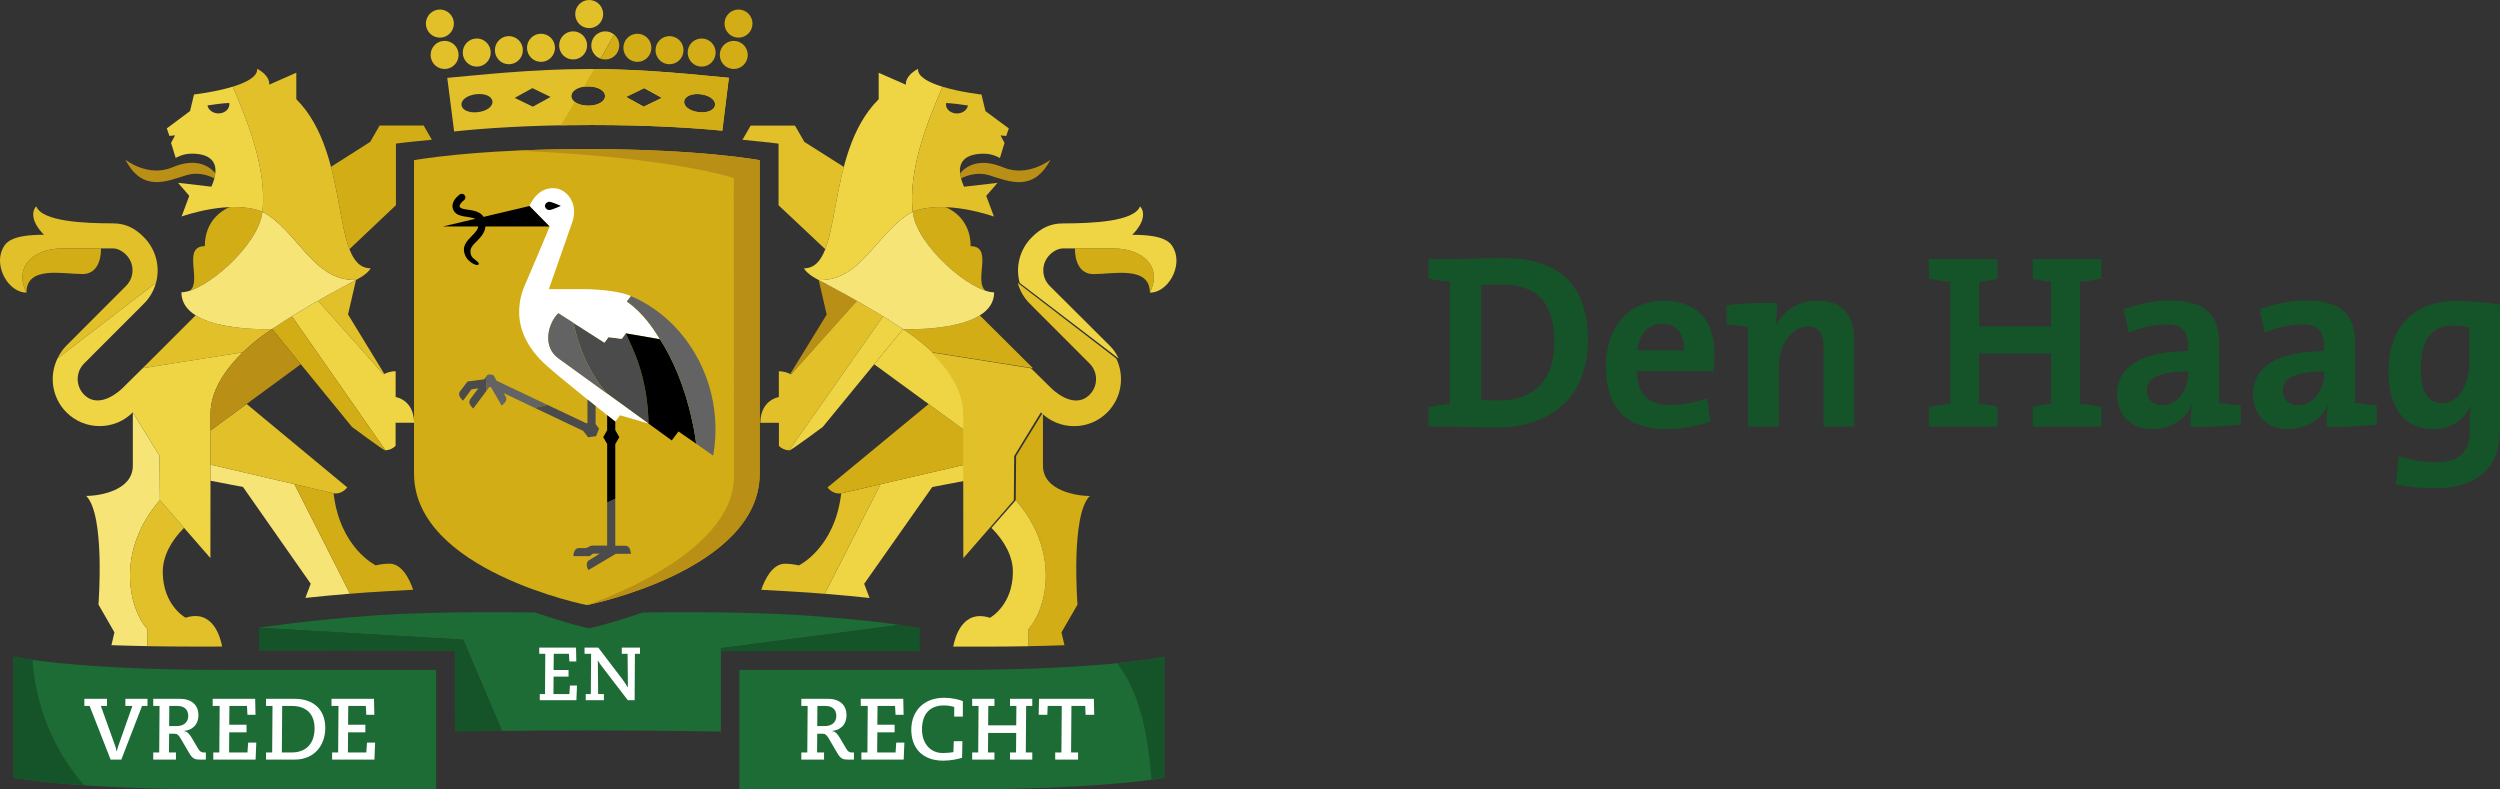 <svg width="152" height="48" viewBox="0 0 152 48" fill="none" xmlns="http://www.w3.org/2000/svg">
<rect x="0" y="0" width="152" height="48" fill="#333333" stroke="none"/>
<path fill-rule="evenodd" clip-rule="evenodd" d="M133.036 22.811C133.036 23.701 132.406 24.636 131.446 24.636C130.876 24.636 130.531 24.244 130.531 23.731C130.531 23.082 131.071 22.584 133.036 22.584V22.811ZM134.927 20.91C134.927 19.251 134.207 18.271 131.911 18.271C130.996 18.271 129.961 18.497 129.135 18.799L129.42 20.217C130.141 19.93 131.011 19.719 131.686 19.719C132.691 19.719 133.036 20.141 133.036 21.031V21.348C130.426 21.348 128.715 22.192 128.715 23.957C128.715 25.179 129.51 26.084 130.846 26.084C131.971 26.084 132.886 25.48 133.246 24.636L133.261 24.651C133.201 25.043 133.186 25.495 133.186 25.948C134.147 25.978 135.287 25.933 136.232 25.812V24.651C135.797 24.621 135.287 24.56 134.927 24.5V20.91ZM123.591 16.959C123.936 17.034 124.341 17.095 124.701 17.125V19.84H120.335V17.125C120.695 17.095 121.1 17.034 121.445 16.959V15.752H117.274V16.928C117.664 17.019 118.13 17.095 118.58 17.125V24.56C118.13 24.59 117.664 24.666 117.274 24.756V25.933H121.445V24.726C121.1 24.651 120.695 24.59 120.335 24.56V21.499H124.701V24.56C124.341 24.59 123.936 24.651 123.591 24.726V25.933H127.762V24.756C127.372 24.666 126.907 24.59 126.457 24.56V17.125C126.907 17.095 127.372 17.019 127.762 16.928V15.752H123.591V16.959ZM150.14 22.011C150.14 23.323 149.524 24.515 148.489 24.515C147.604 24.515 147.184 23.791 147.184 22.389C147.184 20.503 147.979 19.794 149.104 19.794C149.48 19.794 149.81 19.84 150.14 19.915V22.011ZM149.284 18.301C146.659 18.301 145.218 20.036 145.218 22.569C145.218 24.862 146.209 26.084 147.994 26.084C148.984 26.084 149.824 25.541 150.215 24.666L150.245 24.681C150.17 25.073 150.155 25.405 150.155 25.782V26.25C150.155 27.532 149.48 28.105 148.054 28.105C147.319 28.105 146.509 27.969 145.848 27.728L145.668 29.432C146.299 29.583 147.109 29.688 147.949 29.688C150.785 29.688 152 28.346 152 26.069V18.527C151.19 18.392 150.32 18.301 149.284 18.301V18.301ZM141.303 22.811C141.303 23.701 140.673 24.636 139.712 24.636C139.142 24.636 138.797 24.244 138.797 23.731C138.797 23.082 139.337 22.584 141.303 22.584V22.811ZM143.193 20.91C143.193 19.251 142.473 18.271 140.178 18.271C139.262 18.271 138.227 18.497 137.402 18.799L137.687 20.217C138.407 19.93 139.277 19.719 139.953 19.719C140.958 19.719 141.303 20.141 141.303 21.031V21.348C138.692 21.348 136.982 22.192 136.982 23.957C136.982 25.179 137.777 26.084 139.112 26.084C140.238 26.084 141.153 25.48 141.513 24.636L141.528 24.651C141.468 25.043 141.453 25.495 141.453 25.948C142.413 25.978 143.553 25.933 144.499 25.812V24.651C144.064 24.621 143.553 24.56 143.193 24.5V20.91ZM99.545 21.302C99.65 20.277 100.25 19.674 101.06 19.674C101.885 19.674 102.41 20.232 102.38 21.302H99.545ZM101.15 18.286C98.944 18.286 97.639 20.005 97.639 22.253C97.639 24.892 98.944 26.084 101.315 26.084C102.2 26.084 103.145 25.918 103.986 25.631L103.791 24.228C103.025 24.485 102.275 24.621 101.54 24.621C100.145 24.621 99.545 23.912 99.529 22.569H104.181C104.181 22.569 104.241 22.026 104.241 21.468C104.241 19.689 103.326 18.286 101.15 18.286V18.286ZM91.143 24.349C90.768 24.349 90.348 24.334 90.063 24.289V17.336C90.378 17.306 90.828 17.291 91.278 17.291C93.619 17.291 94.504 18.603 94.504 20.82C94.504 23.263 93.109 24.349 91.143 24.349V24.349ZM91.413 15.692C90.168 15.692 88.923 15.752 88.112 15.752H86.852V16.928C87.242 17.019 87.707 17.095 88.157 17.125V24.56C87.707 24.59 87.242 24.666 86.852 24.756V25.933H88.157C88.653 25.933 89.913 25.993 90.963 25.993C94.264 25.993 96.545 24.168 96.545 20.669C96.545 17.11 94.549 15.692 91.413 15.692V15.692ZM110.512 18.286C109.282 18.286 108.411 18.904 107.961 19.809L107.946 19.794C108.021 19.387 108.051 18.784 108.051 18.422C107.061 18.392 105.921 18.437 104.976 18.558V19.719C105.411 19.749 105.921 19.809 106.281 19.87V25.933H108.156V22.313C108.156 20.971 108.922 19.855 109.912 19.855C110.647 19.855 110.872 20.337 110.872 21.137V25.933H112.733V20.669C112.733 19.357 112.192 18.286 110.512 18.286V18.286Z" fill="#155429"/>
<path fill-rule="evenodd" clip-rule="evenodd" d="M57.903 40.732H44.955V48H57.903C67.319 48 70.79 47.28 70.79 47.28V39.928C70.79 39.928 67.286 40.732 57.903 40.732" fill="#1D6B35"/>
<path fill-rule="evenodd" clip-rule="evenodd" d="M28.167 38.893L30.521 44.44C32.266 44.42 34.038 44.41 35.834 44.41C38.559 44.41 41.231 44.433 43.833 44.477V39.408L54.694 37.995C54.694 37.995 53.185 37.732 49.082 37.43C44.98 37.129 39.087 37.239 39.087 37.239C39.087 37.239 36.723 38.037 35.812 38.197C34.9 38.037 32.536 37.239 32.536 37.239C32.536 37.239 26.688 37.129 22.585 37.43C18.488 37.731 15.759 38.165 15.743 38.167L28.167 38.893Z" fill="#1D6B35"/>
<path fill-rule="evenodd" clip-rule="evenodd" d="M27.641 39.592L27.661 44.48C28.605 44.464 29.559 44.45 30.521 44.44L28.167 38.893L15.743 38.167V39.567C24.131 39.546 27.641 39.592 27.641 39.592" fill="#155429"/>
<path fill-rule="evenodd" clip-rule="evenodd" d="M26.518 40.732H13.72C4.337 40.732 0.832 39.928 0.832 39.928V47.28C0.832 47.28 4.304 48 13.72 48H26.518V40.732Z" fill="#1D6B35"/>
<path fill-rule="evenodd" clip-rule="evenodd" d="M1.979 40.122C1.189 40.01 0.832 39.928 0.832 39.928V47.281C0.832 47.281 2.084 47.54 5.119 47.747C3.105 45.462 2.133 42.629 1.979 40.122" fill="#155429"/>
<path fill-rule="evenodd" clip-rule="evenodd" d="M5.129 42.489H6.505V42.922H6.132L7.009 45.366C7.046 45.466 7.067 45.582 7.093 45.688H7.104C7.13 45.582 7.151 45.466 7.188 45.366L8.049 42.922H7.623V42.489H8.968V42.922H8.637L7.377 46.184H6.725L5.449 42.922H5.129V42.489Z" fill="white"/>
<path fill-rule="evenodd" clip-rule="evenodd" d="M10.74 44.146C11.155 44.146 11.444 43.925 11.444 43.529C11.444 43.144 11.208 42.922 10.782 42.922H10.294L10.284 44.146H10.74ZM9.317 45.751H9.68L9.701 42.922H9.317V42.489H10.95C11.707 42.489 12.064 42.927 12.064 43.465C12.064 44.104 11.654 44.395 11.187 44.442V44.453C11.392 44.469 11.528 44.643 11.654 44.854L12.053 45.529C12.158 45.704 12.258 45.751 12.379 45.751H12.515V46.184H12.174C11.864 46.184 11.723 46.153 11.507 45.794L11.003 44.933C10.851 44.669 10.772 44.611 10.599 44.611H10.284L10.273 45.751H10.698V46.184H9.317V45.751Z" fill="white"/>
<path fill-rule="evenodd" clip-rule="evenodd" d="M12.967 45.751H13.334L13.355 42.922H12.93V42.489H15.514L15.535 43.46H15.046L15.015 42.922H13.949L13.938 44.062H14.989V44.527H13.938L13.928 45.751H15.046L15.088 45.149H15.582L15.54 46.184H12.967V45.751Z" fill="white"/>
<path fill-rule="evenodd" clip-rule="evenodd" d="M17.724 45.751C18.622 45.751 19.126 45.202 19.126 44.278C19.126 43.45 18.654 42.922 17.75 42.922H17.157L17.136 45.751H17.724ZM16.175 45.751H16.548L16.569 42.922H16.175V42.489H17.918C19.1 42.489 19.777 43.18 19.777 44.252C19.777 45.345 19.09 46.184 17.913 46.184H16.175V45.751Z" fill="white"/>
<path fill-rule="evenodd" clip-rule="evenodd" d="M20.192 45.751H20.559L20.581 42.922H20.155V42.489H22.739L22.76 43.46H22.271L22.24 42.922H21.174L21.163 44.062H22.214V44.527H21.163L21.153 45.751H22.271L22.314 45.149H22.807L22.765 46.184H20.192V45.751Z" fill="white"/>
<path fill-rule="evenodd" clip-rule="evenodd" d="M50.145 44.146C50.559 44.146 50.848 43.925 50.848 43.529C50.848 43.144 50.612 42.922 50.186 42.922H49.698L49.688 44.146H50.145ZM48.721 45.751H49.084L49.105 42.922H48.721V42.489H50.354C51.111 42.489 51.468 42.927 51.468 43.465C51.468 44.104 51.058 44.395 50.591 44.442V44.453C50.796 44.469 50.932 44.643 51.058 44.854L51.457 45.529C51.562 45.704 51.662 45.751 51.783 45.751H51.919V46.184H51.578C51.268 46.184 51.126 46.153 50.911 45.794L50.407 44.933C50.255 44.669 50.176 44.611 50.003 44.611H49.688L49.677 45.751H50.102V46.184H48.721V45.751Z" fill="white"/>
<path fill-rule="evenodd" clip-rule="evenodd" d="M52.371 45.751H52.738L52.759 42.922H52.334V42.489H54.918L54.939 43.46H54.45L54.419 42.922H53.353L53.342 44.062H54.393V44.527H53.342L53.332 45.751H54.45L54.492 45.149H54.986L54.944 46.184H52.371V45.751Z" fill="white"/>
<path fill-rule="evenodd" clip-rule="evenodd" d="M58.016 43.571V42.98C57.879 42.943 57.669 42.89 57.391 42.89C56.514 42.89 56.057 43.429 56.057 44.352C56.057 45.192 56.561 45.783 57.312 45.783C57.564 45.783 57.832 45.757 57.968 45.73L57.989 45.065H58.515L58.494 46.073C58.257 46.153 57.785 46.248 57.349 46.248C56.031 46.248 55.406 45.424 55.406 44.373C55.406 43.223 56.172 42.425 57.396 42.425C57.858 42.425 58.294 42.526 58.541 42.626V43.571H58.016Z" fill="white"/>
<path fill-rule="evenodd" clip-rule="evenodd" d="M61.408 45.751H61.775L61.786 44.563H60.079L60.069 45.751H60.462V46.184H59.108V45.751H59.475L59.496 42.922H59.108V42.489H60.462V42.922H60.09L60.079 44.099H61.786L61.797 42.922H61.408V42.489H62.763V42.922H62.39L62.369 45.751H62.763V46.184H61.408V45.751Z" fill="white"/>
<path fill-rule="evenodd" clip-rule="evenodd" d="M64.156 45.751H64.534L64.555 42.922H63.699L63.678 43.46H63.152L63.173 42.489H66.508L66.529 43.46H66.004L65.983 42.922H65.143L65.122 45.751H65.547V46.184H64.156V45.751Z" fill="white"/>
<path fill-rule="evenodd" clip-rule="evenodd" d="M28.322 5.939C28.482 5.833 28.699 5.759 28.934 5.729C29.004 5.721 29.074 5.716 29.144 5.716C29.587 5.716 29.907 5.894 29.94 6.157C29.978 6.468 29.602 6.752 29.067 6.818C28.996 6.826 28.926 6.831 28.857 6.831C28.413 6.831 28.092 6.653 28.06 6.389C28.04 6.225 28.133 6.066 28.322 5.939V5.939ZM32.37 5.358L33.475 5.893L32.399 6.487L31.293 5.951L32.37 5.358ZM35.768 5.255C36.349 5.255 36.787 5.506 36.787 5.84C36.787 6.173 36.349 6.424 35.768 6.424C35.188 6.424 34.75 6.173 34.75 5.84C34.75 5.506 35.188 5.255 35.768 5.255V5.255ZM39.167 5.358L40.243 5.951L39.138 6.487L38.062 5.894L39.167 5.358ZM41.596 6.158C41.629 5.894 41.949 5.716 42.393 5.716C42.462 5.716 42.533 5.721 42.603 5.729C42.838 5.759 43.055 5.833 43.215 5.939C43.403 6.066 43.496 6.225 43.476 6.389C43.444 6.653 43.125 6.831 42.681 6.831C42.612 6.831 42.541 6.826 42.47 6.818C41.934 6.752 41.559 6.468 41.596 6.158V6.158ZM35.997 7.601C39.509 7.601 42.155 7.773 43.916 7.945L44.315 4.73C42.594 4.577 39.356 4.195 35.836 4.195C32.283 4.195 28.947 4.582 27.194 4.734L27.611 7.993C29.355 7.807 32.158 7.601 35.997 7.601V7.601Z" fill="#E2C029"/>
<path fill-rule="evenodd" clip-rule="evenodd" d="M36.8 1.906C36.33 1.906 35.949 2.289 35.949 2.761C35.949 3.132 36.183 3.447 36.511 3.566L37.348 2.108C37.2 1.982 37.009 1.906 36.8 1.906M27.032 2.485C26.562 2.485 26.182 2.868 26.182 3.34C26.182 3.812 26.562 4.195 27.032 4.195C27.503 4.195 27.883 3.812 27.883 3.34C27.883 2.868 27.503 2.485 27.032 2.485M28.987 2.34C28.517 2.34 28.136 2.723 28.136 3.195C28.136 3.667 28.517 4.051 28.987 4.051C29.457 4.051 29.837 3.667 29.837 3.195C29.837 2.723 29.457 2.34 28.987 2.34M30.939 2.196C30.47 2.196 30.089 2.578 30.089 3.051C30.089 3.523 30.47 3.906 30.939 3.906C31.41 3.906 31.791 3.523 31.791 3.051C31.791 2.578 31.41 2.196 30.939 2.196M32.893 2.051C32.423 2.051 32.042 2.434 32.042 2.906C32.042 3.379 32.423 3.761 32.893 3.761C33.363 3.761 33.744 3.379 33.744 2.906C33.744 2.434 33.363 2.051 32.893 2.051M34.846 1.906C34.377 1.906 33.995 2.289 33.995 2.761C33.995 3.234 34.377 3.617 34.846 3.617C35.316 3.617 35.697 3.234 35.697 2.761C35.697 2.289 35.316 1.906 34.846 1.906M27.596 1.434C27.596 0.962 27.215 0.579 26.745 0.579C26.275 0.579 25.894 0.962 25.894 1.434C25.894 1.906 26.275 2.289 26.745 2.289C27.215 2.289 27.596 1.906 27.596 1.434M36.674 0.855C36.674 0.383 36.293 0 35.823 0C35.353 0 34.972 0.383 34.972 0.855C34.972 1.328 35.353 1.711 35.823 1.711C36.293 1.711 36.674 1.328 36.674 0.855" fill="#E2C029"/>
<path fill-rule="evenodd" clip-rule="evenodd" d="M37.348 2.108L36.511 3.566C36.601 3.599 36.699 3.617 36.8 3.617C37.27 3.617 37.651 3.234 37.651 2.761C37.651 2.499 37.533 2.265 37.348 2.108M38.753 2.051C38.283 2.051 37.902 2.434 37.902 2.906C37.902 3.379 38.283 3.761 38.753 3.761C39.224 3.761 39.604 3.379 39.604 2.906C39.604 2.434 39.224 2.051 38.753 2.051M40.706 2.196C40.236 2.196 39.856 2.578 39.856 3.051C39.856 3.523 40.236 3.906 40.706 3.906C41.177 3.906 41.557 3.523 41.557 3.051C41.557 2.578 41.177 2.196 40.706 2.196M42.66 2.34C42.19 2.34 41.81 2.723 41.81 3.195C41.81 3.667 42.19 4.051 42.66 4.051C43.13 4.051 43.511 3.667 43.511 3.195C43.511 2.723 43.13 2.34 42.66 2.34M44.614 2.485C44.144 2.485 43.763 2.868 43.763 3.34C43.763 3.812 44.144 4.195 44.614 4.195C45.084 4.195 45.464 3.812 45.464 3.34C45.464 2.868 45.084 2.485 44.614 2.485M44.901 0.579C44.431 0.579 44.05 0.962 44.05 1.434C44.05 1.906 44.431 2.289 44.901 2.289C45.371 2.289 45.752 1.906 45.752 1.434C45.752 0.962 45.371 0.579 44.901 0.579" fill="#D2AD15"/>
<path fill-rule="evenodd" clip-rule="evenodd" d="M39.167 5.358L40.243 5.951L39.138 6.486L38.062 5.894L39.167 5.358ZM41.597 6.158C41.629 5.894 41.949 5.717 42.393 5.717C42.462 5.717 42.533 5.721 42.603 5.729C42.838 5.759 43.055 5.833 43.215 5.939C43.403 6.066 43.496 6.225 43.476 6.389C43.444 6.653 43.125 6.831 42.681 6.831C42.612 6.831 42.541 6.826 42.47 6.818C41.934 6.752 41.559 6.468 41.597 6.158V6.158ZM35.768 6.424C35.424 6.424 35.13 6.336 34.948 6.195L34.106 7.618C34.707 7.607 35.337 7.601 35.997 7.601C39.509 7.601 42.155 7.773 43.916 7.945L44.315 4.73C42.642 4.581 39.534 4.216 36.128 4.196L35.49 5.276C35.578 5.262 35.671 5.255 35.768 5.255C36.349 5.255 36.787 5.506 36.787 5.84C36.787 6.173 36.349 6.424 35.768 6.424V6.424Z" fill="#D2AD15"/>
<path fill-rule="evenodd" clip-rule="evenodd" d="M43.833 39.408V39.592H55.925V38.167C55.925 38.167 55.481 38.097 54.694 37.995L43.833 39.408Z" fill="#155429"/>
<path fill-rule="evenodd" clip-rule="evenodd" d="M70.007 47.406C70.544 47.323 70.79 47.281 70.79 47.281V39.928C70.79 39.928 69.927 40.127 67.91 40.326C69.279 42.003 69.826 44.734 70.007 47.406" fill="#155429"/>
<path fill-rule="evenodd" clip-rule="evenodd" d="M32.818 42.199H33.136L33.154 39.751H32.786V39.376H35.022L35.041 40.217H34.618L34.591 39.751H33.668L33.659 40.737H34.568V41.139H33.659L33.65 42.199H34.618L34.654 41.679H35.081L35.045 42.574H32.818V42.199Z" fill="white"/>
<path fill-rule="evenodd" clip-rule="evenodd" d="M35.613 42.199H35.922L35.94 39.751H35.54V39.376H36.376L37.849 41.309C37.944 41.436 38.081 41.647 38.167 41.788H38.176L38.158 39.751H37.804V39.376H38.913V39.751H38.603L38.585 42.574H38.172L36.581 40.5C36.49 40.381 36.404 40.253 36.358 40.162L36.349 40.171L36.367 42.199H36.717V42.574H35.613V42.199Z" fill="white"/>
<path fill-rule="evenodd" clip-rule="evenodd" d="M58.823 33.228H58.824L58.823 33.224V33.228Z" fill="url(#paint0_linear_13_7788)"/>
<path fill-rule="evenodd" clip-rule="evenodd" d="M69.913 17.795C69.913 16.144 67.701 16.666 66.487 16.666C65.274 16.666 65.36 15.104 65.36 15.104H67.67C69.514 15.104 70.693 16.236 69.913 17.795" fill="#D2AD15"/>
<path fill-rule="evenodd" clip-rule="evenodd" d="M62.745 14.416C63.284 13.879 63.843 13.583 64.638 13.583C66.403 13.583 68.957 13.471 69.313 12.547C69.623 12.871 69.594 13.525 68.84 14.276C70.827 14.276 71.177 14.726 71.378 15.148C71.896 16.236 70.996 17.795 69.913 17.795C70.693 16.236 69.514 15.104 67.67 15.104H65.36H65.014H64.638C64.368 15.104 64.071 15.245 63.824 15.491C63.301 16.013 63.301 16.862 63.824 17.384L67.484 21.03C67.715 21.26 67.882 21.521 68.017 21.799L61.998 17.2C61.732 16.24 61.989 15.169 62.745 14.416" fill="#EFD544"/>
<path fill-rule="evenodd" clip-rule="evenodd" d="M58.431 10.846C58.402 10.736 58.383 10.633 58.373 10.536C58.904 9.915 59.79 9.67 60.987 10.174C62.494 10.807 63.867 9.71 63.867 9.71C62.831 11.689 61.392 11.047 60.145 10.656C59.463 10.443 58.824 10.653 58.431 10.846" fill="#B98F16"/>
<path fill-rule="evenodd" clip-rule="evenodd" d="M52.089 18.286C50.808 17.557 49.778 17.025 49.776 17.024L49.776 17.024L50.263 19.125C50.263 19.125 48.818 21.469 48.043 22.741C48.06 22.749 48.077 22.755 48.094 22.764C48.094 22.764 52.096 18.291 52.096 18.29V18.29C52.093 18.289 52.091 18.288 52.089 18.286" fill="#B98F16"/>
<path fill-rule="evenodd" clip-rule="evenodd" d="M59.014 14.969C59.014 13.431 57.972 12.8 57.506 12.595C56.815 12.566 56.103 12.631 55.492 12.879C55.691 14.698 58.313 17.129 59.888 17.666C59.901 17.669 59.913 17.673 59.926 17.677C59.173 17.099 60.424 14.969 59.014 14.969" fill="#D2AD15"/>
<path fill-rule="evenodd" clip-rule="evenodd" d="M53.687 19.23V19.23C53.15 18.899 52.603 18.579 52.096 18.29L52.096 18.29L48.094 22.764C47.872 22.646 47.623 22.572 47.354 22.572V24.14H47.357C46.682 24.288 46.231 24.846 46.231 25.705H47.358L47.357 27.104C47.506 27.269 47.74 27.374 47.979 27.381L53.694 19.234C53.691 19.233 53.686 19.232 53.687 19.23" fill="#E2C029"/>
<path fill-rule="evenodd" clip-rule="evenodd" d="M59.574 19.175C58.014 20.15 54.906 20.011 54.903 20.009C54.901 20.008 54.9 20.007 54.898 20.006C54.895 20.007 55.776 20.544 56.687 21.42L62.809 22.391C62.809 22.391 60.833 20.427 59.574 19.175" fill="#D2AD15"/>
<path fill-rule="evenodd" clip-rule="evenodd" d="M66.258 30.157C65.551 30.157 63.412 29.875 63.412 28.311V25.072L61.78 27.725L61.758 30.412C64.395 33.426 63.735 36.863 62.532 38.248V39.288C63.28 39.273 64.015 39.256 64.72 39.23L64.536 38.449L65.513 36.76C65.513 36.76 65.086 31.324 66.258 30.157" fill="#D2AD15"/>
<path fill-rule="evenodd" clip-rule="evenodd" d="M53.694 19.234L47.979 27.381C47.987 27.381 47.995 27.383 48.003 27.383C48.099 27.383 50.025 25.957 50.025 25.957L54.903 20.009C54.52 19.751 54.11 19.489 53.694 19.234" fill="#EFD544"/>
<path fill-rule="evenodd" clip-rule="evenodd" d="M55.492 12.879C53.38 13.967 52.412 17.112 49.776 17.024C49.78 17.026 52.772 18.571 54.903 20.009C54.907 20.012 60.444 20.259 60.444 17.775C59.039 17.775 55.717 14.935 55.492 12.879" fill="#F6E477"/>
<path fill-rule="evenodd" clip-rule="evenodd" d="M50.177 15.152C50.635 13.972 50.803 12.053 51.304 10.147L48.908 8.629L48.333 7.635H45.642L45.142 8.498C46.181 8.598 46.845 8.674 46.866 8.675L47.336 8.735V12.479L50.177 15.152Z" fill="#E2C029"/>
<path fill-rule="evenodd" clip-rule="evenodd" d="M53.424 6.032V4.425L55.083 5.152C55.068 5.067 55.033 4.617 55.814 4.184C55.78 4.669 56.488 5.025 57.307 5.274C56.458 7.24 55.203 10.248 55.492 12.879C53.38 13.967 52.412 17.112 49.776 17.024C49.776 17.024 49.103 16.706 48.878 16.315C51.377 16.315 50.023 9.421 53.424 6.032" fill="#EFD544"/>
<path fill-rule="evenodd" clip-rule="evenodd" d="M60.282 32.097C61.096 32.91 61.584 33.852 61.584 34.762C61.584 36.814 60.189 37.561 60.189 37.561C58.535 37.032 58.071 38.706 57.956 39.314C58.541 39.315 59.15 39.315 59.783 39.315C60.689 39.315 61.674 39.306 62.532 39.29V38.248C63.735 36.863 64.395 33.426 61.758 30.412L60.282 32.097Z" fill="#EFD544"/>
<path fill-rule="evenodd" clip-rule="evenodd" d="M58.667 29.233C58.667 28.9 58.666 28.339 58.666 28.019L58.666 28.02C58.666 28.096 58.666 28.173 58.666 28.251L53.538 29.44L50.144 36.101C51.162 36.183 52.077 36.272 52.869 36.357L52.542 35.495L56.681 29.611L58.667 29.233Z" fill="#EFD544"/>
<path fill-rule="evenodd" clip-rule="evenodd" d="M51.145 29.995C50.763 33.322 48.572 34.377 48.572 34.377C48.572 34.377 48.154 34.273 47.721 34.273C46.758 34.273 46.286 35.861 46.286 35.861C46.795 35.883 47.327 35.914 47.86 35.947C48.313 35.971 48.755 35.998 49.178 36.029C49.51 36.053 49.829 36.078 50.142 36.104L53.539 29.44L51.145 29.995Z" fill="#E2C029"/>
<path fill-rule="evenodd" clip-rule="evenodd" d="M58.664 26.176L56.459 24.566L50.312 29.637C50.312 29.637 50.631 30.081 51.145 29.995L58.666 28.251C58.665 27.459 58.664 26.73 58.664 26.176" fill="#D2AD15"/>
<path fill-rule="evenodd" clip-rule="evenodd" d="M54.903 20.009L53.149 22.147L58.664 26.176C58.663 25.54 58.663 25.136 58.663 25.136C58.663 24.789 58.604 24.449 58.501 24.121C58.181 23.061 57.425 22.128 56.688 21.42C55.805 20.572 54.953 20.043 54.903 20.009H54.903Z" fill="#EFD544"/>
<path fill-rule="evenodd" clip-rule="evenodd" d="M58.207 6.898C57.835 6.911 57.526 6.671 57.516 6.363C57.515 6.329 57.519 6.295 57.525 6.261C57.982 6.29 58.455 6.351 58.85 6.414C58.804 6.677 58.538 6.887 58.207 6.898V6.898ZM61.336 7.809L59.915 6.755L59.674 5.748C59.674 5.748 58.393 5.606 57.307 5.274C56.458 7.24 55.203 10.248 55.492 12.879C57.446 12.086 60.432 13.168 60.432 13.168L59.963 11.909L60.649 11.118C60.649 11.118 58.614 11.354 58.613 11.353C58.012 10.007 58.515 9.344 59.824 9.344C60.37 9.344 60.794 9.608 60.794 9.608L61.077 8.689L60.832 8.234L61.178 8.266L61.336 7.809Z" fill="#E2C029"/>
<path fill-rule="evenodd" clip-rule="evenodd" d="M12.945 33.223H12.945V33.22L12.945 33.223Z" fill="url(#paint1_linear_13_7788)"/>
<path fill-rule="evenodd" clip-rule="evenodd" d="M1.608 17.792C1.608 16.141 3.809 16.662 5.016 16.662C6.224 16.662 6.138 15.101 6.138 15.101H3.839C2.005 15.101 0.832 16.233 1.608 17.792" fill="#D2AD15"/>
<path fill-rule="evenodd" clip-rule="evenodd" d="M8.74 14.413C8.204 13.876 7.647 13.58 6.856 13.58C5.1 13.58 2.559 13.468 2.205 12.544C1.896 12.868 1.925 13.521 2.676 14.273C0.698 14.273 0.35 14.723 0.15 15.144C-0.366 16.233 0.529 17.792 1.608 17.792C0.832 16.233 2.005 15.101 3.839 15.101H6.138H6.482H6.856C7.125 15.101 7.421 15.242 7.666 15.488C8.187 16.01 8.187 16.859 7.666 17.38L4.025 21.026C3.795 21.257 3.629 21.518 3.494 21.796L9.484 17.196C9.748 16.237 9.492 15.166 8.74 14.413" fill="#E2C029"/>
<path fill-rule="evenodd" clip-rule="evenodd" d="M13.033 10.842C13.062 10.733 13.081 10.63 13.091 10.532C12.562 9.911 11.68 9.667 10.489 10.171C8.99 10.804 7.623 9.707 7.623 9.707C8.654 11.685 10.086 11.043 11.328 10.653C12.006 10.44 12.642 10.649 13.033 10.842" fill="#B98F16"/>
<path fill-rule="evenodd" clip-rule="evenodd" d="M19.344 18.283C20.618 17.553 21.643 17.022 21.645 17.021L21.645 17.021L21.16 19.121C21.16 19.121 22.599 21.465 23.369 22.737C23.353 22.746 23.336 22.752 23.319 22.761L19.337 18.287V18.287C19.339 18.286 19.341 18.284 19.344 18.283" fill="#E2C029"/>
<path fill-rule="evenodd" clip-rule="evenodd" d="M13.953 12.591C13.49 12.797 12.453 13.428 12.453 14.966C11.049 14.966 12.294 17.096 11.546 17.674C11.558 17.67 11.57 17.666 11.583 17.662C13.15 17.125 15.759 14.695 15.957 12.876C15.349 12.628 14.641 12.563 13.953 12.591" fill="#D2AD15"/>
<path fill-rule="evenodd" clip-rule="evenodd" d="M17.753 19.226V19.226C18.288 18.896 18.832 18.576 19.337 18.287L19.337 18.287L23.319 22.761C23.54 22.643 23.787 22.569 24.055 22.569V24.137H24.052C24.724 24.285 25.173 24.842 25.173 25.702H24.052L24.052 27.1C23.904 27.266 23.671 27.371 23.433 27.378L17.747 19.23C17.749 19.229 17.755 19.228 17.753 19.226" fill="#EFD544"/>
<path fill-rule="evenodd" clip-rule="evenodd" d="M11.896 19.172C13.447 20.147 16.54 20.008 16.543 20.006C16.545 20.005 16.547 20.003 16.548 20.003C16.552 20.004 15.675 20.541 14.768 21.416L8.677 22.387C8.677 22.387 10.643 20.423 11.896 19.172" fill="#E2C029"/>
<path fill-rule="evenodd" clip-rule="evenodd" d="M5.244 30.153C5.948 30.153 8.076 29.872 8.076 28.308V25.069L9.701 27.722L9.722 30.409C7.098 33.423 7.755 36.86 8.952 38.244V39.284C8.208 39.27 7.476 39.253 6.775 39.227L6.958 38.445L5.986 36.757C5.986 36.757 6.41 31.321 5.244 30.153" fill="#F6E477"/>
<path fill-rule="evenodd" clip-rule="evenodd" d="M8.952 39.287C9.806 39.302 10.786 39.312 11.687 39.312C12.318 39.312 12.924 39.312 13.505 39.311C13.391 38.703 12.93 37.029 11.284 37.557C11.284 37.557 9.896 36.811 9.896 34.759C9.896 33.846 10.377 32.908 11.19 32.093L9.722 30.409C7.098 33.423 7.755 36.86 8.952 38.244V39.287Z" fill="#E2C029"/>
<path fill-rule="evenodd" clip-rule="evenodd" d="M17.747 19.23L23.433 27.378C23.425 27.378 23.418 27.379 23.409 27.379C23.314 27.379 21.398 25.954 21.398 25.954L16.543 20.006C16.924 19.747 17.333 19.486 17.747 19.23" fill="#D2AD15"/>
<path fill-rule="evenodd" clip-rule="evenodd" d="M11.029 17.771C11.029 20.256 16.539 20.009 16.543 20.006C18.665 18.567 21.641 17.022 21.645 17.021C19.022 17.109 18.059 13.964 15.957 12.876C15.733 14.932 12.428 17.771 11.029 17.771" fill="#F6E477"/>
<path fill-rule="evenodd" clip-rule="evenodd" d="M21.246 15.149C20.791 13.969 20.624 12.049 20.125 10.144L22.509 8.626L23.081 7.632H25.759L26.257 8.495C25.223 8.595 24.561 8.67 24.541 8.672L24.073 8.731V12.475L21.246 15.149Z" fill="#D2AD15"/>
<path fill-rule="evenodd" clip-rule="evenodd" d="M18.015 6.029V4.421L16.365 5.149C16.379 5.064 16.415 4.613 15.637 4.181C15.671 4.666 14.966 5.022 14.152 5.271C14.996 7.236 16.244 10.245 15.957 12.876C18.059 13.964 19.022 17.109 21.645 17.021C21.645 17.021 22.315 16.702 22.539 16.312C20.052 16.312 21.399 9.417 18.015 6.029" fill="#E2C029"/>
<path fill-rule="evenodd" clip-rule="evenodd" d="M4.039 25.069C4.577 25.609 5.295 25.906 6.057 25.906C6.82 25.906 7.537 25.609 8.076 25.069L9.701 27.722L9.722 30.409L12.792 33.932C12.794 32.951 12.802 25.132 12.802 25.132C12.802 24.785 12.861 24.446 12.963 24.117C13.282 23.058 14.034 22.125 14.768 21.416L8.677 22.387L7.429 23.616C7.429 23.616 6.087 24.971 5.113 23.994C4.592 23.472 4.592 22.623 5.113 22.102L8.754 18.456C9.116 18.094 9.357 17.658 9.484 17.196L3.494 21.796C2.976 22.862 3.156 24.185 4.039 25.069M14.768 21.416C14.768 21.416 14.768 21.416 14.768 21.416C14.768 21.416 14.768 21.416 14.768 21.416" fill="#EFD544"/>
<path fill-rule="evenodd" clip-rule="evenodd" d="M12.798 29.229C12.798 28.897 12.799 28.336 12.799 28.016L12.799 28.016C12.799 28.093 12.799 28.17 12.799 28.248L17.901 29.437L21.279 36.097C20.266 36.18 19.356 36.268 18.567 36.353L18.892 35.491L14.774 29.608L12.798 29.229Z" fill="#F6E477"/>
<path fill-rule="evenodd" clip-rule="evenodd" d="M20.283 29.992C20.663 33.319 22.843 34.373 22.843 34.373C22.843 34.373 23.259 34.27 23.69 34.27C24.649 34.27 25.118 35.857 25.118 35.857C24.612 35.88 24.082 35.91 23.551 35.944C23.101 35.968 22.661 35.995 22.24 36.025C21.91 36.05 21.592 36.075 21.28 36.101L17.901 29.437L20.283 29.992Z" fill="#D2AD15"/>
<path fill-rule="evenodd" clip-rule="evenodd" d="M12.801 26.173L14.995 24.562L21.112 29.634C21.112 29.634 20.794 30.078 20.283 29.992L12.799 28.248C12.8 27.456 12.801 26.727 12.801 26.173" fill="#E2C029"/>
<path fill-rule="evenodd" clip-rule="evenodd" d="M16.543 20.006L18.289 22.144L12.801 26.173C12.802 25.537 12.802 25.132 12.802 25.132C12.802 24.785 12.861 24.446 12.963 24.117C13.282 23.058 14.034 22.125 14.768 21.416C15.646 20.569 16.494 20.04 16.543 20.006H16.543Z" fill="#B98F16"/>
<path fill-rule="evenodd" clip-rule="evenodd" d="M13.256 6.895C12.927 6.883 12.662 6.674 12.616 6.41C13.009 6.348 13.48 6.286 13.935 6.258C13.941 6.291 13.945 6.325 13.944 6.36C13.934 6.668 13.625 6.907 13.256 6.895M14.152 5.271C13.07 5.602 11.796 5.744 11.796 5.744L11.556 6.751L10.142 7.806L10.299 8.262L10.644 8.23L10.4 8.686L10.682 9.604C10.682 9.604 11.103 9.341 11.647 9.341C12.949 9.341 13.449 10.004 12.852 11.35C12.851 11.351 10.826 11.115 10.826 11.115L11.508 11.906L11.041 13.164C11.041 13.164 14.013 12.082 15.957 12.876C16.244 10.245 14.996 7.236 14.152 5.271" fill="#EFD544"/>
<path fill-rule="evenodd" clip-rule="evenodd" d="M46.189 28.794C46.189 34.697 35.681 36.789 35.681 36.789C35.681 36.789 25.173 34.697 25.173 28.794V9.74C25.173 9.74 28.729 9.064 35.681 9.064C42.633 9.064 46.189 9.74 46.189 9.74V28.794Z" fill="#D2AD15"/>
<path fill-rule="evenodd" clip-rule="evenodd" d="M35.681 36.789C35.681 36.789 46.189 34.698 46.189 28.794V9.74C46.189 9.74 42.633 9.065 35.681 9.065C34.043 9.065 32.594 9.102 31.335 9.159C40.822 9.539 44.614 10.823 44.614 10.823C44.614 10.823 44.623 24.114 44.623 28.984C44.623 33.855 35.681 36.789 35.681 36.789" fill="#B98F16"/>
<path fill-rule="evenodd" clip-rule="evenodd" d="M37.802 20.601L36.998 20.5L36.749 20.833L34.87 19.634C35.059 20.58 35.575 22.384 36.897 23.918C37.777 24.556 38.698 25.224 39.428 25.754C39.371 22.657 38.324 20.951 38.051 20.268L37.802 20.601Z" fill="#4B4B4B"/>
<path fill-rule="evenodd" clip-rule="evenodd" d="M33.957 21.792C32.972 21.089 33.295 19.697 33.942 19.042L36.749 20.833L36.998 20.5L37.802 20.601L38.051 20.268L40.127 20.626C39.739 20.005 39.094 19.005 38.113 18.336L38.362 18.003C37.861 17.767 36.715 17.579 35.39 17.579H33.37L34.797 13.504C35.177 12.407 34.501 11.529 33.765 11.448C32.652 11.325 32.192 12.524 32.192 12.524L33.412 13.768C33.44 13.774 31.839 17.512 31.839 17.512C31.676 17.904 31.569 18.411 31.565 18.959C31.558 20.006 32.036 21.075 33.01 22.022C33.835 22.825 37.409 25.632 37.409 25.632L37.697 25.249L39.428 25.754C39.428 25.754 34.232 21.988 33.957 21.792" fill="white"/>
<path fill-rule="evenodd" clip-rule="evenodd" d="M34.87 19.634L33.942 19.041C33.294 19.697 32.972 21.089 33.957 21.792C34.257 22.006 35.527 22.926 36.897 23.918C35.575 22.384 35.059 20.58 34.87 19.634" fill="#636363"/>
<path fill-rule="evenodd" clip-rule="evenodd" d="M40.127 20.626L38.051 20.268C38.323 20.951 39.371 22.657 39.429 25.754C40.257 26.355 40.842 26.779 40.842 26.779L41.251 26.232L42.325 26.977C42.266 26.483 42.183 26.019 42.081 25.579C41.616 23.393 40.846 21.747 40.127 20.626" fill="black"/>
<path fill-rule="evenodd" clip-rule="evenodd" d="M38.308 33.406C38.262 33.291 38.176 33.18 38.012 33.18H37.409V30.322L36.915 30.547V33.171H35.999C35.892 33.171 35.687 33.322 35.617 33.322H35.207C35.042 33.322 34.956 33.433 34.911 33.549L34.881 33.639L34.864 33.753C34.86 33.789 34.86 33.813 34.86 33.813H35.848L36.051 33.663H36.463C36.203 33.822 35.925 33.994 35.82 34.058C35.679 34.144 35.662 34.284 35.682 34.407L35.704 34.503L35.747 34.606C35.763 34.639 35.774 34.66 35.774 34.66L37.448 33.67H38.359C38.359 33.67 38.358 33.646 38.355 33.61L38.327 33.492L38.308 33.406Z" fill="#4B4B4B"/>
<path fill-rule="evenodd" clip-rule="evenodd" d="M29.628 22.804L29.535 22.928L29.59 23.74L29.745 23.531L29.856 23.544L30.495 24.654C30.495 24.654 30.503 24.649 30.517 24.641L30.596 24.576L30.665 24.514C30.757 24.414 30.835 24.268 30.742 24.105C30.717 24.062 30.676 23.99 30.625 23.902L32.514 24.799L33.285 24.617L30.192 23.149C30.123 23.032 30.029 22.853 30.029 22.853C29.974 22.767 29.769 22.735 29.628 22.804" fill="#636363"/>
<path fill-rule="evenodd" clip-rule="evenodd" d="M33.412 13.768L32.192 12.524L26.936 13.768H33.412Z" fill="black"/>
<path fill-rule="evenodd" clip-rule="evenodd" d="M29.434 23.064L28.429 23.193C28.429 23.193 28.128 23.578 27.975 23.785C27.877 23.918 27.912 24.053 27.977 24.16L28.038 24.239L28.11 24.32C28.136 24.345 28.155 24.36 28.155 24.36L28.667 23.67L29.081 23.611C28.883 23.878 28.672 24.162 28.598 24.262C28.5 24.395 28.536 24.531 28.601 24.637L28.666 24.722L28.733 24.797C28.759 24.822 28.778 24.837 28.778 24.837L29.59 23.74L29.535 22.928L29.434 23.064Z" fill="#4B4B4B"/>
<path fill-rule="evenodd" clip-rule="evenodd" d="M36.212 24.683C36.055 24.558 35.889 24.425 35.718 24.288V25.727L35.645 25.735L33.285 24.617L32.514 24.799L35.456 26.198L35.758 26.588L36.242 26.518L36.424 26.059L36.212 25.785V24.683Z" fill="#4B4B4B"/>
<path fill-rule="evenodd" clip-rule="evenodd" d="M34.102 12.519C34.102 12.519 33.54 12.771 33.402 12.771C33.265 12.771 33.136 12.658 33.136 12.519C33.136 12.38 33.265 12.267 33.402 12.267C33.54 12.267 34.102 12.519 34.102 12.519" fill="black"/>
<path fill-rule="evenodd" clip-rule="evenodd" d="M28.342 15.643C27.989 15.018 28.402 14.635 28.692 14.342C28.902 14.128 29.083 13.945 29.087 13.675C29.093 13.322 28.892 13.257 28.398 13.185C28.105 13.143 27.802 13.099 27.629 12.876C27.531 12.748 27.492 12.6 27.515 12.447C27.566 12.105 27.916 11.849 27.955 11.821C28.054 11.752 28.189 11.777 28.257 11.876C28.326 11.975 28.302 12.112 28.204 12.181C28.126 12.237 27.961 12.39 27.943 12.513C27.94 12.537 27.941 12.566 27.972 12.606C28.036 12.69 28.261 12.722 28.459 12.751C28.887 12.813 29.532 12.907 29.521 13.682C29.514 14.129 29.241 14.407 28.999 14.652C28.724 14.93 28.5 15.134 28.648 15.527C28.746 15.784 29.187 15.921 29.102 16.074C29.023 16.218 28.515 15.95 28.342 15.643" fill="black"/>
<path fill-rule="evenodd" clip-rule="evenodd" d="M37.409 25.632C37.409 25.632 37.218 25.482 36.915 25.242V26.149H36.921L36.676 26.577L36.915 26.997V30.547L37.409 30.322V27.005L37.654 26.577L37.409 26.149V25.632Z" fill="black"/>
<path fill-rule="evenodd" clip-rule="evenodd" d="M41.09 26.447L40.842 26.779Z" fill="#636363"/>
<path fill-rule="evenodd" clip-rule="evenodd" d="M41 19.83C40.247 19.05 39.354 18.422 38.362 18.003L38.113 18.336C39.094 19.005 39.739 20.005 40.127 20.626C40.846 21.747 41.616 23.393 42.081 25.579C42.183 26.019 42.266 26.483 42.325 26.976L43.363 27.705C43.892 24.7 42.887 21.785 41 19.83" fill="#636363"/>
<path fill-rule="evenodd" clip-rule="evenodd" d="M67.869 21.799L61.879 17.2C62.005 17.661 62.247 18.097 62.608 18.459L66.249 22.105C66.771 22.627 66.771 23.475 66.249 23.997C65.275 24.974 63.934 23.619 63.934 23.619L62.685 22.391L56.594 21.42C57.329 22.128 58.08 23.061 58.399 24.121C58.502 24.449 58.56 24.789 58.56 25.136C58.56 25.136 58.569 32.954 58.57 33.935L61.641 30.412L61.662 27.725L63.286 25.072C63.825 25.612 64.543 25.91 65.305 25.91C66.068 25.91 66.785 25.612 67.324 25.072C68.207 24.188 68.386 22.866 67.869 21.799M56.594 21.42V21.42C56.594 21.419 56.594 21.419 56.594 21.419C56.594 21.419 56.594 21.419 56.594 21.42" fill="#E2C029"/>
<defs>
<linearGradient id="paint0_linear_13_7788" x1="58.825" y1="33.227" x2="58.824" y2="33.227" gradientUnits="userSpaceOnUse">
<stop stop-color="#B88E15"/>
<stop offset="1" stop-color="#D1AC14"/>
</linearGradient>
<linearGradient id="paint1_linear_13_7788" x1="12.944" y1="33.224" x2="12.946" y2="33.224" gradientUnits="userSpaceOnUse">
<stop stop-color="#B88E15"/>
<stop offset="1" stop-color="#D1AC14"/>
</linearGradient>
</defs>
</svg>
